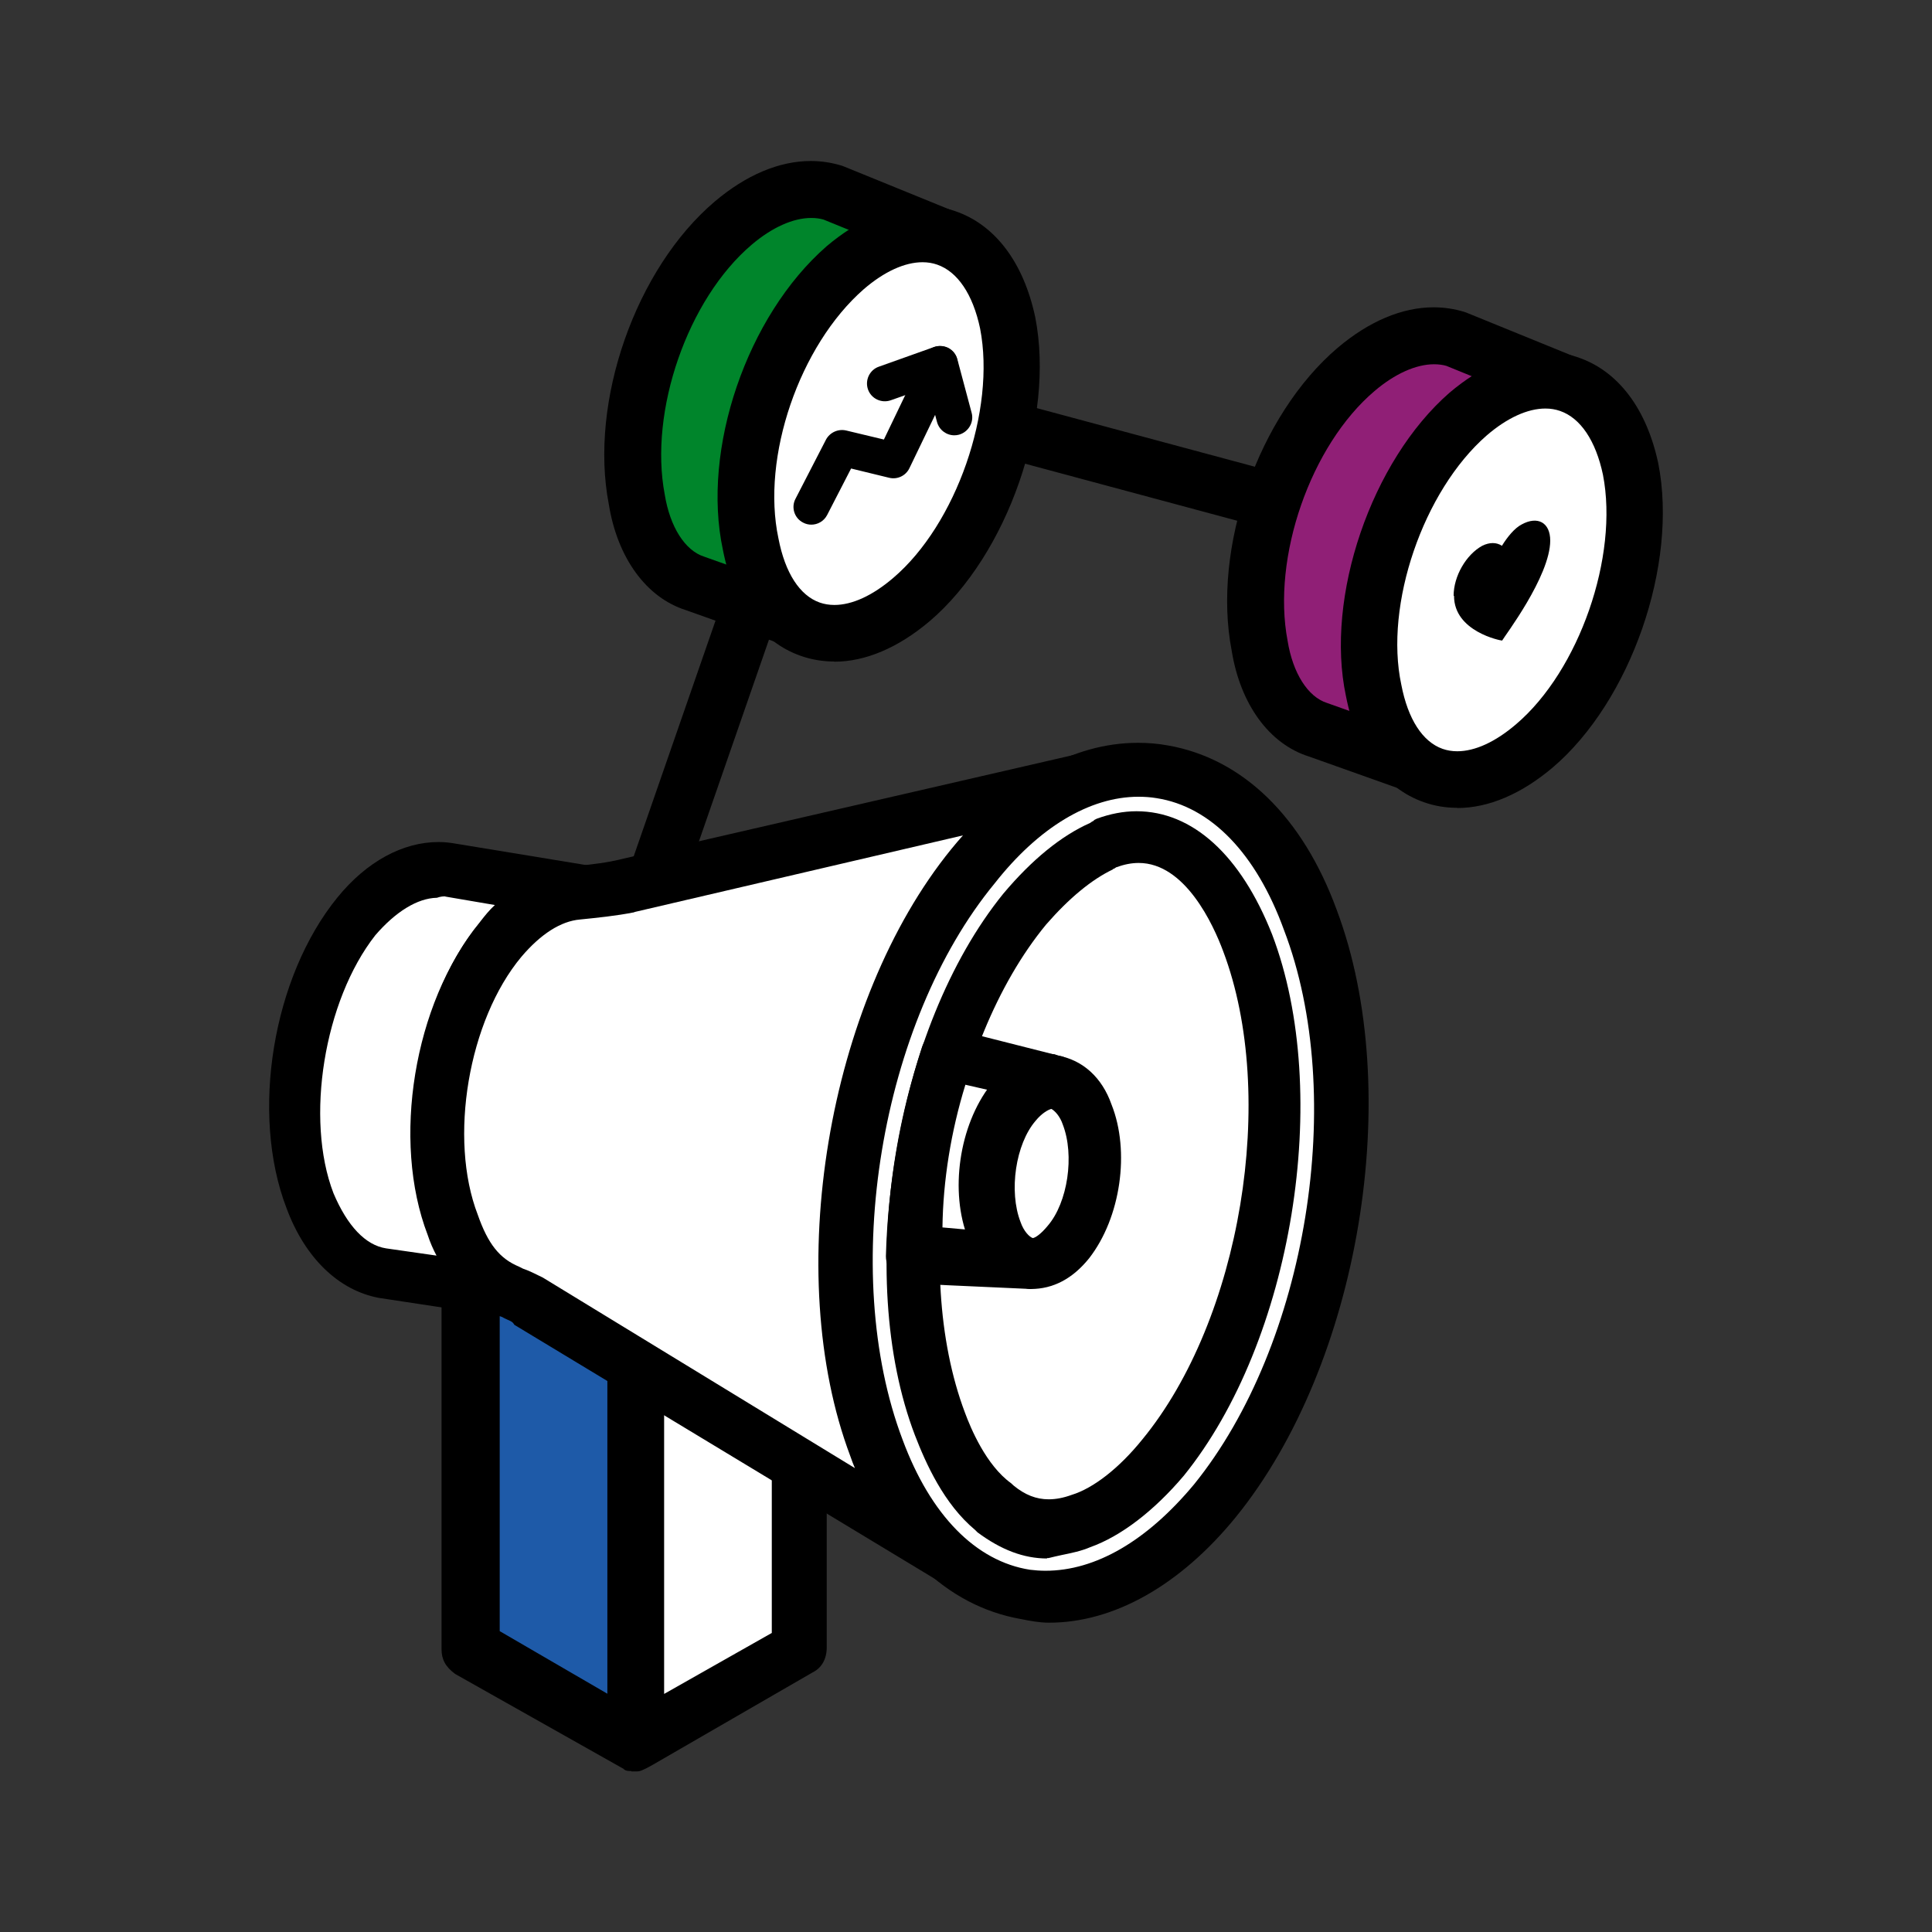 <?xml version="1.0" encoding="UTF-8"?>
<svg id="Icons" xmlns="http://www.w3.org/2000/svg" viewBox="0 0 96 96">
  <rect x="0" y="0" width="96" height="96" fill="#333333" stroke="none"/>
  <defs>
    <style>
      .cls-1 {
        fill: #000;
      }

      .cls-1, .cls-2, .cls-3, .cls-4, .cls-5 {
        stroke-width: 0px;
      }

      .cls-2 {
        fill: #901f76;
      }

      .cls-3 {
        fill: #00852b;
      }

      .cls-4 {
        fill: #fff;
      }

      .cls-5 {
        fill: #1e5aa8;
      }
    </style>
  </defs>
  <g id="Path_91" data-name="Path 91">
    <path class="cls-5" d="M31.63,67.21l-8.16-4.7v19.42s8.16,4.7,8.16,4.7v-19.42Z"/>
  </g>
  <g id="Path_93" data-name="Path 93">
    <path class="cls-4" d="M39.7,62.51l-8.16,4.7v19.42s8.16-4.7,8.16-4.7v-19.42Z"/>
  </g>
  <g id="Path_95" data-name="Path 95">
    <path class="cls-4" d="M23.48,62.51l8.16-4.7,8.16,4.7-8.16,4.7-8.16-4.7Z"/>
  </g>
  <path class="cls-1" d="M31.36,88h0s-.08,0-.08,0c-.14,0-.25-.04-.31-.12h-.01s-8.34-4.7-8.34-4.7c-.49-.36-.68-.73-.68-1.23v-19.77c0-.17.1-.26.14-.31.03-.03.04-.04.07-.09l.23-.25.18-.18,8.31-4.75c.1-.11.45-.22.68-.22.25,0,.47.11.67.21l8.17,4.71v-.02l.06.05c.06.04.12.09.17.14l.28.23s.18.19.18.39l.06.15-.06.14v19.48c0,.57-.25,1.02-.7,1.24l-7.96,4.6c-.51.29-.65.32-.75.32h-.3ZM33,84.17l5.35-3.03v-16.24l-5.35,3.11v16.17ZM30.18,84.16v-16.16l-5.35-3.11v16.16l5.35,3.11ZM31.63,65.53l5.35-3.11-5.35-3.11-5.35,3.11,5.35,3.11Z"/>
  <path class="cls-4" d="M22.41,43.27c-1.51-.35-3.19.44-4.61,2.22-2.93,3.46-3.99,9.84-2.31,14.1.71,2.13,2.13,3.28,3.55,3.55l6.92,1.06c-1.51-.27-2.66-1.33-3.46-3.46-1.68-4.26-.53-10.55,2.31-14.1,1.51-1.77,3.1-2.48,4.61-2.22l-7-1.15Z"/>
  <path class="cls-1" d="M25.87,65.56l-7.05-1.07c-2.01-.38-3.67-2-4.58-4.45-1.81-4.7-.7-11.49,2.53-15.45,1.45-1.78,3.24-2.75,5.02-2.75.29,0,.57.03.85.08l7,1.15c.68.11,1.16.8,1.04,1.5-.1.6-.65,1.06-1.28,1.06-.07,0-.14,0-.21-.02-.1-.02-.2-.02-.31-.02-.97,0-2.09.68-3.05,1.87-2.61,3.21-3.54,8.97-2.08,12.83.68,1.7,1.41,2.49,2.43,2.65.69.11,1.16.8,1.05,1.5-.1.71-.54,1.14-1.18,1.14h-.18ZM22.12,44.54c-.08,0-.21,0-.41.07-.97.02-2.05.69-3.06,1.86-2.55,3.25-3.5,9.13-2.08,12.82.69,1.63,1.59,2.58,2.61,2.74l2.51.36c-.16-.3-.32-.66-.44-1.03-1.8-4.69-.69-11.48,2.53-15.44.29-.41.55-.71.81-.95l-2.46-.42Z"/>
  <path class="cls-4" d="M42.36,41.49l-6.21,1.42-5.05,1.15c-.89.18-1.68.27-2.57.35-1.24.09-2.57.89-3.72,2.31-2.93,3.55-3.99,9.93-2.31,14.19.62,1.68,1.42,2.66,2.75,3.28.27.09.62.27.98.44l20.84,12.68c-1.42-1.24-2.66-3.01-3.55-5.41-3.37-8.69-1.24-21.64,4.7-28.91,1.86-2.13,3.72-3.55,5.59-4.26h0l-11.44,2.75Z"/>
  <path class="cls-1" d="M47.15,78.68c-.25,0-.47-.11-.67-.21l-20.92-12.64-.04-.06c-.06-.09-.14-.12-.29-.19-.11-.05-.22-.1-.34-.17l-.15-.07c-1.66-.78-2.72-2.04-3.43-4.07-1.79-4.57-.63-11.65,2.54-15.45,1.37-1.65,2.93-2.58,4.63-2.77l.2-.02c.75-.08,1.52-.17,2.15-.33l22.71-5.23c.11-.03.23-.04.35-.04.3,0,.6.09.86.26.39.26.59.76.48,1.21-.1.42-.4.76-.86.99-1.76.74-3.47,2.09-4.96,3.91-5.65,6.96-7.7,19.36-4.56,27.64.78,2.16,1.82,3.82,3.11,4.93.23.13.42.41.48.73.06.35-.03.72-.27,1.01-.21.31-.65.56-1.03.56ZM31.52,45.33c-.91.18-1.82.27-2.7.36-.95.08-1.95.72-2.91,1.85-2.64,3.16-3.63,9.04-2.17,12.82.51,1.46,1.09,2.18,2.05,2.58l.2.1c.25.08.62.26.98.44l15.51,9.47c-.08-.19-.16-.39-.23-.6-3.4-9.03-1.15-22.57,5.02-30.16.19-.23.38-.46.58-.68l-16.33,3.81Z"/>
  <path class="cls-4" d="M43.6,71.91c3.37,8.78,10.82,9.93,16.76,2.66,5.94-7.27,7.98-20.22,4.7-28.91-3.28-8.69-10.73-9.93-16.67-2.66-6.03,7.27-8.16,20.13-4.79,28.91Z"/>
  <path class="cls-1" d="M52.12,80.63c-.47,0-.94-.09-1.39-.18-3.71-.65-6.69-3.55-8.38-8.17-3.42-9.1-1.17-22.64,5.02-30.17,2.77-3.4,5.94-5.2,9.18-5.2.49,0,.99.04,1.48.13,3.72.65,6.7,3.55,8.39,8.17,3.4,9.04,1.15,22.58-5.01,30.17-2.76,3.39-6.06,5.25-9.28,5.25ZM56.57,39.59c-2.43,0-4.97,1.53-7.15,4.31-5.68,6.9-7.73,19.3-4.57,27.64,1.39,3.75,3.64,6.04,6.33,6.46.25.03.51.05.77.05,2.49,0,5.04-1.48,7.38-4.29,5.62-6.94,7.63-19.3,4.47-27.55-1.38-3.8-3.63-6.13-6.33-6.55-.3-.05-.6-.07-.91-.07Z"/>
  <path class="cls-4" d="M54.95,41.94h0c-.09.09-.18.09-.18.09-1.33.53-2.66,1.6-3.9,3.1-5.14,6.3-7,18-4.17,25.63.44,1.06,1.33,3.01,2.66,4.17h.09c1.15.89,2.48,1.42,4.26.71,1.33-.53,2.75-1.6,4.08-3.19,5.14-6.3,7-18,4.17-25.63-.71-1.95-2.93-6.47-7-4.88Z"/>
  <path class="cls-1" d="M52.03,77.44c-1.16,0-2.29-.43-3.46-1.3l-.12-.12c-1.55-1.29-2.45-3.31-2.99-4.71-3.02-7.91-1.01-20.23,4.39-26.9,1.43-1.7,2.88-2.88,4.32-3.52.06-.05.12-.08.16-.1l.05-.05.12-.06c.66-.24,1.32-.37,1.97-.37,2.78,0,5.18,2.17,6.74,6.12,3.02,7.92,1.01,20.23-4.39,26.9-1.48,1.75-3.13,3.01-4.65,3.55-.44.19-.93.29-1.42.39-.21.05-.43.09-.65.15h-.04s-.04,0-.04,0ZM55.3,43.2c-1.05.5-2.17,1.42-3.32,2.74-4.9,5.95-6.75,17.06-4.03,24.26.28.76,1.05,2.61,2.29,3.5l.13.12c.56.46,1.12.68,1.74.68h0c.35,0,.73-.07,1.14-.22,1.08-.33,2.36-1.33,3.5-2.74,4.91-5.96,6.75-17.07,4.03-24.27-.49-1.32-1.89-4.39-4.2-4.39-.35,0-.72.07-1.09.21h-.02s-.1.08-.18.1Z"/>
  <path class="cls-4" d="M47.06,52.4c-1.06,3.19-1.68,6.56-1.68,9.93l5.67.44h0c-.71-.09-1.33-.62-1.68-1.6-.71-1.95-.35-4.79.98-6.38.62-.8,1.33-1.15,1.95-1.06l-5.23-1.33Z"/>
  <path class="cls-1" d="M51.23,64.05l-5.96-.27c-.72-.12-1.25-.7-1.25-1.36.09-3.46.71-7.04,1.79-10.38.19-.58.69-.96,1.24-.96.13,0,.25.02.37.06l5.21,1.32c.63.1,1.05.76.93,1.49,0,.53-.58,1.06-1.22,1.06-.06,0-.12,0-.19-.02-.18,0-.47.21-.78.6-1,1.16-1.34,3.51-.75,5.03.16.47.45.75.61.8.01,0,.02,0,.03,0,.24,0,.55.16.77.42.24.28.31.63.28.98-.03.38-.05.55-.17.69-.15.18-.39.4-.48.44-.06.02-.44.09-.44.09ZM48.06,61.11c-.62-2.21-.16-5.05,1.13-6.93l-1.22-.28c-.72,2.33-1.11,4.77-1.14,7.09l1.23.11Z"/>
  <path class="cls-4" d="M51.27,63.09c-.08,0-.17,0-.25-.02-.86-.11-1.55-.74-1.93-1.79-.77-2.13-.32-5.06,1.03-6.68.65-.75,1.45-1.17,2.18-1.17h.13c.86.11,1.55.75,1.93,1.79.77,2.13.32,5.06-1.03,6.68-.6.77-1.31,1.18-2.06,1.18h0Z"/>
  <path class="cls-4" d="M52.38,53.73h-.09c-.62,0-1.33.35-1.95,1.06-1.33,1.6-1.68,4.43-.98,6.38.35.98.98,1.51,1.68,1.6s1.42-.27,2.04-1.06c1.33-1.6,1.68-4.43.98-6.38-.35-.98-.98-1.51-1.68-1.6Z"/>
  <path class="cls-1" d="M51.23,64.05c-.14,0-.24-.03-.32-.06-.06-.02-.09-.03-.13-.03-1.24-.2-2.2-1.08-2.67-2.41-.93-2.33-.46-5.62,1.11-7.64.96-1.06,1.86-1.54,2.85-1.54.08,0,.17,0,.25.01h0c.09,0,.18.04.24.07,1.24.22,2.2,1.09,2.67,2.43.93,2.33.46,5.62-1.11,7.64-.82,1.02-1.79,1.53-2.9,1.53ZM52.25,55.1c-.15.03-.48.21-.79.59-1,1.16-1.34,3.51-.75,5.03.16.47.45.75.61.8.14-.02.42-.22.74-.61,1-1.16,1.34-3.51.75-5.03-.14-.42-.4-.69-.57-.78Z"/>
  <path class="cls-2" d="M77.57,18.97l-5.23-2.13c-1.42-.44-3.19,0-4.97,1.51-3.55,3.01-5.67,9.13-4.79,13.74.35,2.22,1.51,3.72,2.93,4.17l5.23,1.86"/>
  <path class="cls-1" d="M70.74,39.53c-.16,0-.32-.03-.47-.08l-5.23-1.86c-1.97-.62-3.41-2.59-3.84-5.27-.98-5.09,1.33-11.69,5.27-15.04,1.55-1.31,3.19-2.01,4.77-2.01.52,0,1.04.08,1.53.23l.11.04,5.23,2.13c.35.14.62.41.77.76.15.35.15.73,0,1.08-.22.53-.73.88-1.3.88-.18,0-.36-.04-.53-.1l-5.18-2.11c-.17-.05-.38-.08-.61-.08-.9,0-1.95.47-2.96,1.33-3.18,2.7-5.11,8.27-4.32,12.41.26,1.61,1.01,2.79,1.96,3.09l5.28,1.88c.73.26,1.11,1.07.85,1.8-.2.56-.73.93-1.32.94h0Z"/>
  <path class="cls-4" d="M68.25,34.31c.89,4.61,4.43,5.76,7.98,2.75s5.67-9.22,4.79-13.74c-.98-4.61-4.52-5.76-8.07-2.75-3.46,3.01-5.67,9.22-4.7,13.74Z"/>
  <path class="cls-1" d="M72.41,40.14c-.57,0-1.13-.09-1.66-.28-1.97-.69-3.34-2.56-3.87-5.27-1.05-4.92,1.26-11.69,5.15-15.08,1.56-1.32,3.2-2.02,4.76-2.02.56,0,1.11.09,1.63.27,1.99.68,3.4,2.55,3.98,5.27.99,5.03-1.37,11.81-5.25,15.11-1.55,1.31-3.18,2.01-4.74,2.01h0ZM76.79,20.3c-.88,0-1.9.46-2.92,1.34-3.15,2.75-5.09,8.41-4.24,12.38.33,1.72,1.06,2.84,2.05,3.19.23.08.47.12.73.12h0c.88,0,1.89-.46,2.92-1.34,3.14-2.67,5.11-8.35,4.32-12.4-.36-1.7-1.12-2.82-2.13-3.17-.23-.08-.47-.12-.73-.12Z"/>
  <path class="cls-3" d="M46.62,11.7l-5.23-2.13c-1.42-.44-3.19,0-4.97,1.51-3.55,3.01-5.67,9.13-4.79,13.74.35,2.22,1.51,3.72,2.93,4.17l5.23,1.86"/>
  <path class="cls-1" d="M39.79,32.26c-.16,0-.32-.03-.47-.08l-5.23-1.86c-1.97-.62-3.41-2.59-3.84-5.27-.98-5.09,1.33-11.7,5.27-15.04,1.55-1.31,3.19-2.01,4.77-2.01.52,0,1.04.08,1.53.23l.11.04,5.23,2.13c.35.14.62.41.77.76.15.35.15.73,0,1.08-.22.53-.73.88-1.3.88-.18,0-.36-.04-.53-.1l-5.18-2.11c-.17-.05-.38-.08-.61-.08-.9,0-1.95.47-2.96,1.33-3.18,2.7-5.11,8.27-4.32,12.41.26,1.61,1.01,2.79,1.96,3.09l5.28,1.88c.35.13.64.38.8.72s.18.72.05,1.07c-.2.56-.73.93-1.32.94h0Z"/>
  <path class="cls-4" d="M37.31,27.04c.89,4.61,4.43,5.76,7.98,2.75s5.67-9.22,4.79-13.74c-.98-4.61-4.52-5.76-8.07-2.75-3.55,3.1-5.67,9.22-4.7,13.74Z"/>
  <path class="cls-1" d="M41.46,32.87c-.57,0-1.13-.09-1.67-.28-1.97-.69-3.34-2.56-3.87-5.27-1.07-4.99,1.19-11.62,5.15-15.08,1.56-1.32,3.2-2.02,4.76-2.02.56,0,1.11.09,1.63.27,1.99.68,3.4,2.55,3.98,5.27.99,5.03-1.37,11.81-5.25,15.11-1.55,1.31-3.18,2.01-4.74,2.01ZM45.84,13.03c-.88,0-1.9.46-2.92,1.34-3.2,2.8-5.1,8.35-4.24,12.38.33,1.72,1.06,2.84,2.05,3.19.23.08.47.12.73.12h0c.88,0,1.89-.46,2.92-1.34,3.14-2.67,5.11-8.35,4.32-12.4-.36-1.7-1.12-2.82-2.13-3.17-.23-.08-.47-.12-.73-.12Z"/>
  <path class="cls-1" d="M32.7,44.76c-.16,0-.31-.03-.46-.08-.73-.25-1.12-1.06-.87-1.79l4.34-12.5c.2-.57.73-.94,1.33-.94.16,0,.31.03.46.08.73.25,1.12,1.06.87,1.79l-4.34,12.5c-.2.57-.73.94-1.33.94Z"/>
  <path class="cls-1" d="M62.31,26.05c-.12,0-.25-.02-.37-.05l-11.53-3.1c-.36-.1-.67-.33-.85-.66-.19-.33-.24-.7-.14-1.07.16-.61.72-1.04,1.36-1.04.12,0,.25.02.37.05l11.53,3.1c.75.2,1.19.97.99,1.72-.16.61-.72,1.04-1.36,1.04Z"/>
  <path class="cls-1" d="M72.25,29.61c0,1.77,2.31,2.22,2.39,2.22.09-.18,2.39-3.19,2.39-4.97,0-.89-.62-1.24-1.42-.8-.35.18-.71.62-.98,1.06-.27-.18-.62-.18-.98,0-.8.44-1.42,1.51-1.42,2.48Z"/>
  <g>
    <path class="cls-1" d="M40.32,26.07c-.14,0-.28-.03-.41-.1-.44-.22-.61-.76-.38-1.19l1.51-2.93c.19-.36.6-.55,1-.46l1.88.45,1.99-4.14c.21-.44.74-.63,1.18-.41.44.21.63.74.41,1.18l-2.31,4.79c-.18.38-.6.58-1.01.48l-1.89-.46-1.19,2.31c-.16.31-.47.48-.79.48Z"/>
    <path class="cls-1" d="M47.42,21.63c-.39,0-.75-.26-.86-.66l-.46-1.73-1.84.65c-.46.16-.97-.08-1.13-.54-.16-.46.08-.97.54-1.13l2.75-.98c.23-.08.49-.06.71.05.22.12.38.32.44.56l.71,2.66c.13.47-.16.96-.63,1.09-.08.02-.15.03-.23.03Z"/>
  </g>
</svg>